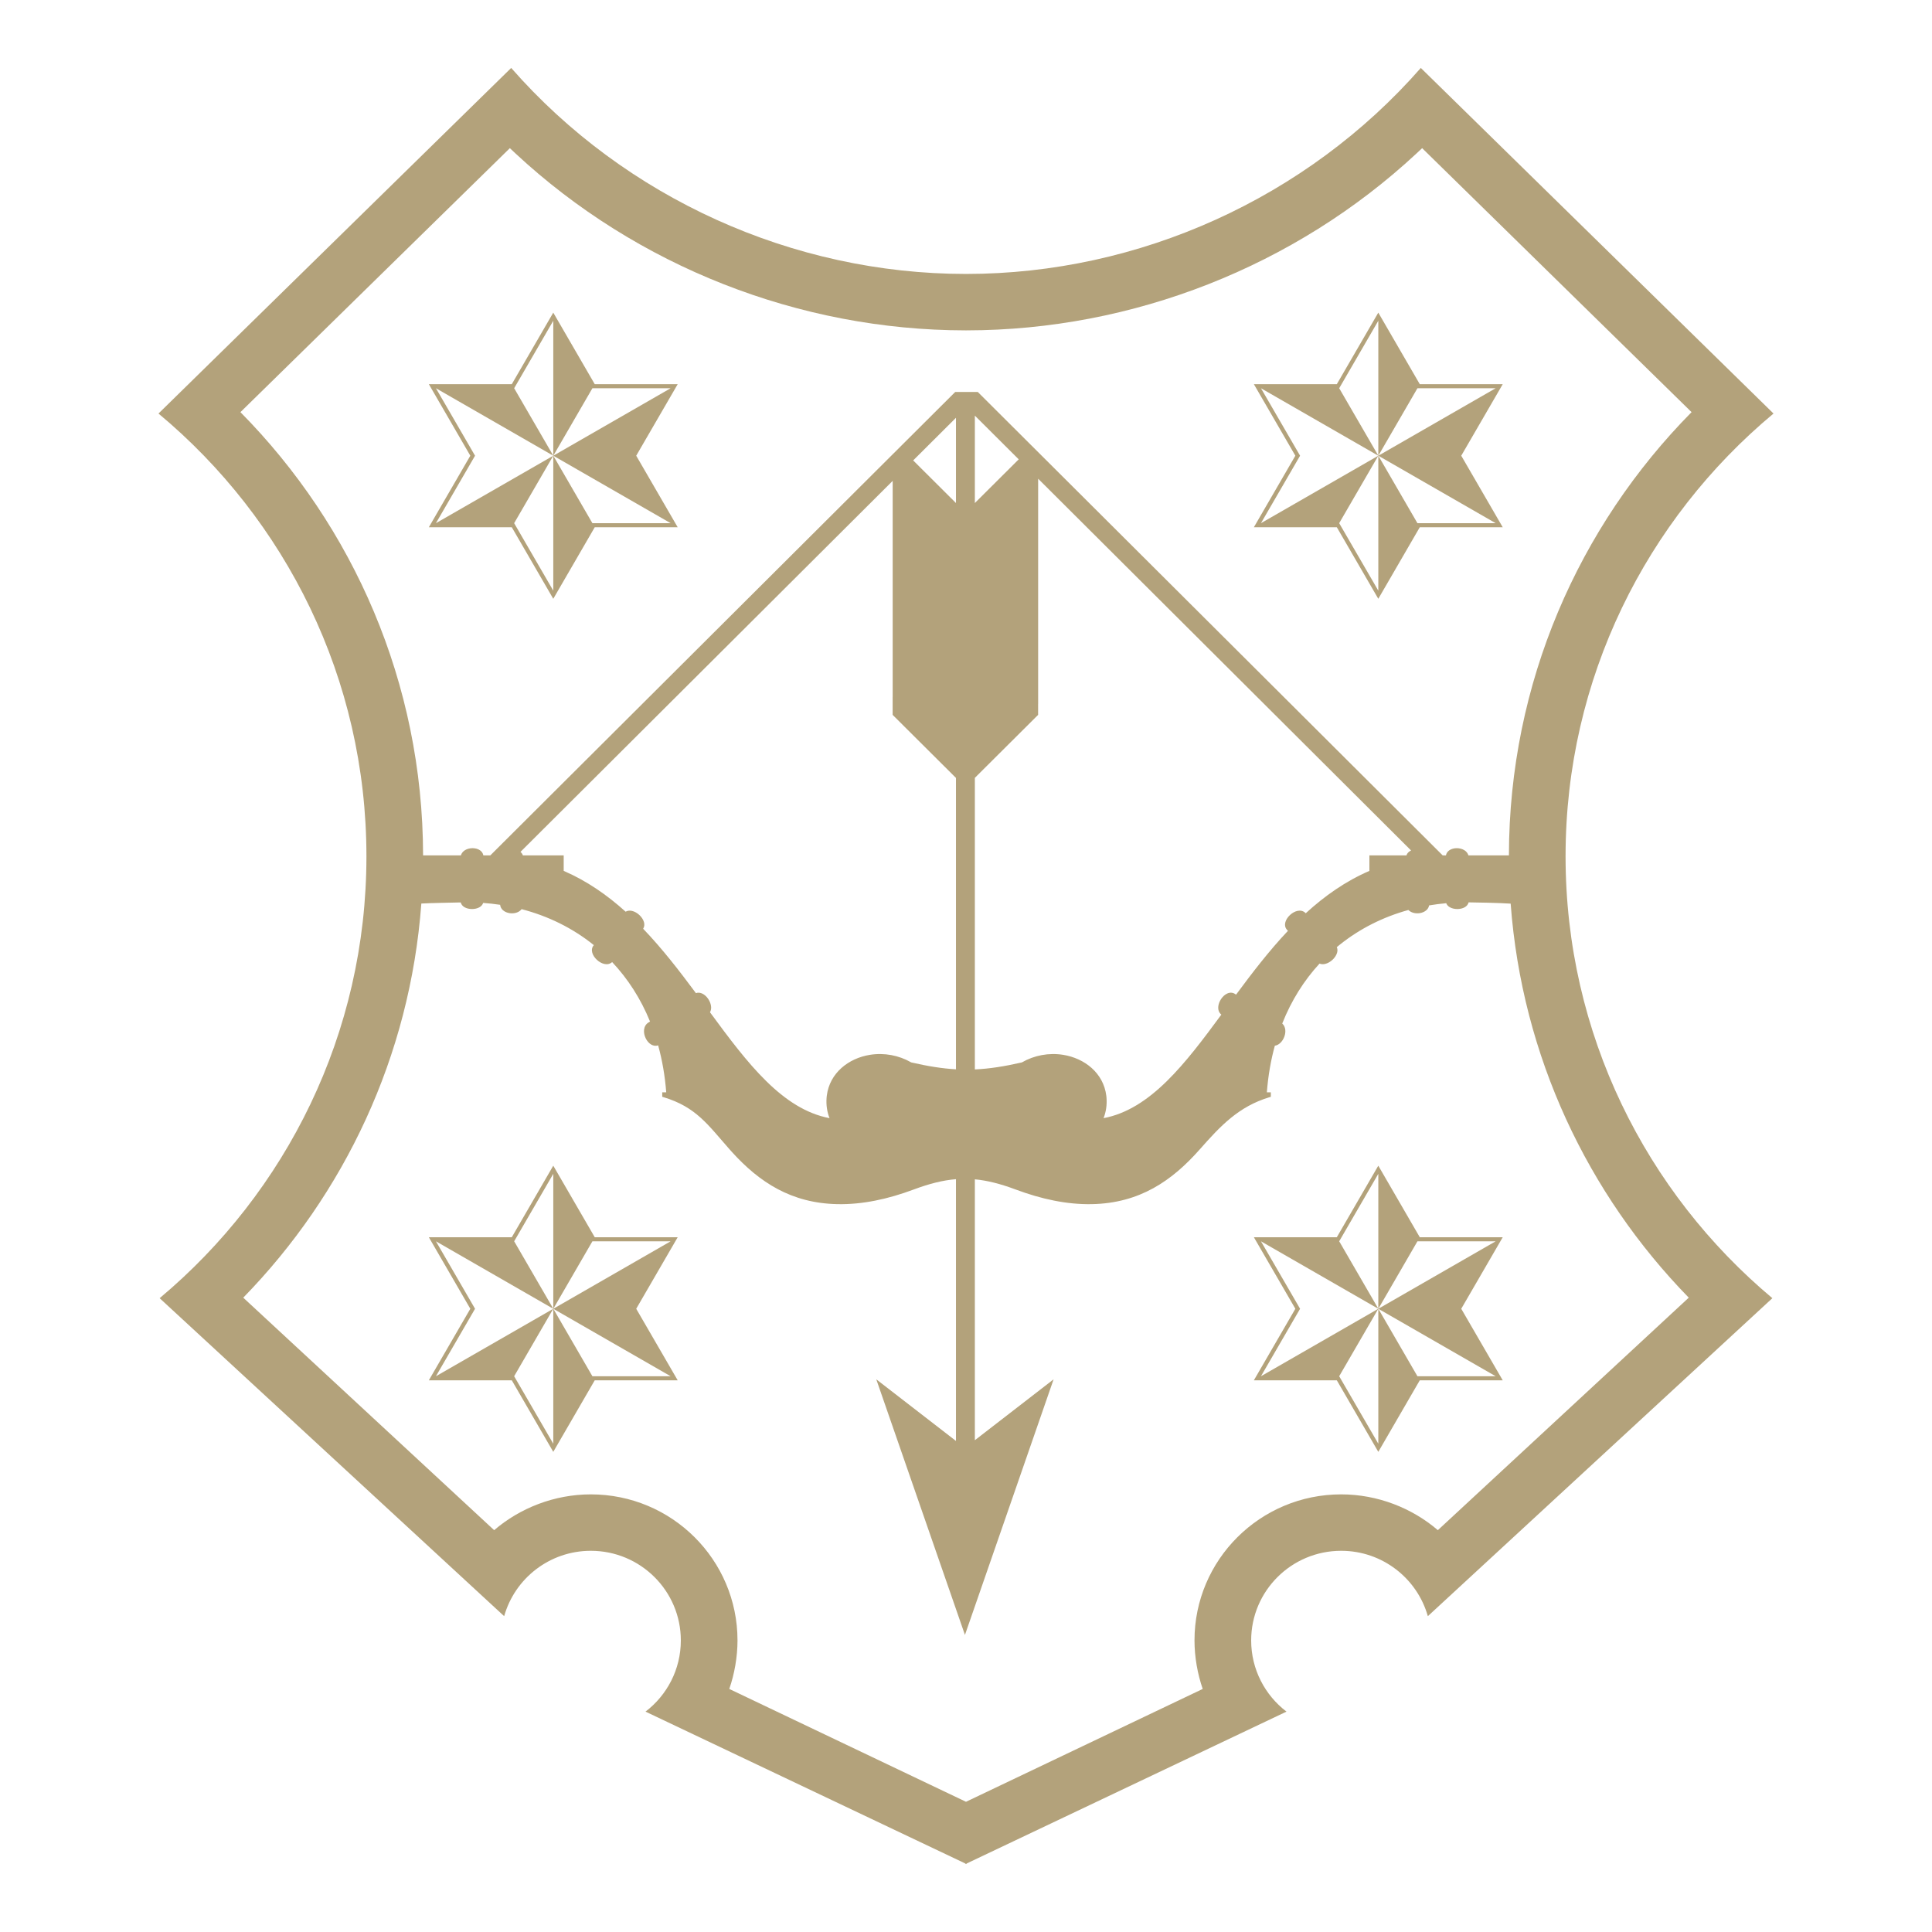 <svg width="256" height="256" viewBox="0 0 256 256" fill="none" xmlns="http://www.w3.org/2000/svg">
<path fill-rule="evenodd" clip-rule="evenodd" d="M78.806 163.939H89.799L84.302 173.419L89.798 182.898H78.806L73.311 192.378L67.815 182.898H56.823L62.319 173.419L56.824 163.939H67.815L73.311 154.459L78.806 163.939ZM68.128 182.358L73.31 191.297L73.313 191.292V173.416L68.128 182.358ZM62.946 173.419L57.763 182.358H57.765L73.311 173.42L57.764 164.48L62.946 173.419ZM78.496 182.358H88.858L88.856 182.355L73.315 173.42L78.496 182.358ZM73.315 173.42L88.857 164.482L88.859 164.48H78.497L73.315 173.42ZM68.13 164.477L73.313 173.416V155.543L73.311 155.54L68.13 164.477Z" fill="#B3A27B"/>
<path fill-rule="evenodd" clip-rule="evenodd" d="M188.127 163.939H199.12L193.623 173.419L199.119 182.898H188.127L182.632 192.378L177.136 182.898H166.144L171.64 173.419L166.144 163.939H177.136L182.632 154.459L188.127 163.939ZM177.449 182.358L182.631 191.297L182.634 191.292V173.416L177.449 182.358ZM172.267 173.419L167.084 182.358H167.086L182.632 173.42L167.085 164.48L172.267 173.419ZM187.817 182.358H198.179L198.177 182.355L182.636 173.42L187.817 182.358ZM182.636 173.42L198.178 164.482L198.179 164.48H187.818L182.636 173.42ZM177.451 164.477L182.634 173.416V155.543L182.632 155.54L177.451 164.477Z" fill="#B3A27B"/>
<path fill-rule="evenodd" clip-rule="evenodd" d="M78.806 50.905H89.799L84.302 60.384L89.798 69.864H78.806L73.311 79.344L67.815 69.864H56.823L62.319 60.384L56.824 50.905H67.815L73.311 41.425L78.806 50.905ZM68.128 69.323L73.31 78.263L73.313 78.258V60.382L68.128 69.323ZM62.946 60.384L57.763 69.323H57.765L73.311 60.385L57.764 51.445L62.946 60.384ZM78.496 69.323H88.858L88.856 69.32L73.315 60.385L78.496 69.323ZM73.315 60.385L88.857 51.447L88.859 51.445H78.497L73.315 60.385ZM68.13 51.443L73.313 60.382V42.508L73.311 42.505L68.13 51.443Z" fill="#B3A27B"/>
<path fill-rule="evenodd" clip-rule="evenodd" d="M188.127 50.905H199.12L193.623 60.384L199.119 69.864H188.127L182.632 79.344L177.136 69.864H166.144L171.64 60.384L166.144 50.905H177.136L182.632 41.425L188.127 50.905ZM177.449 69.323L182.631 78.263L182.634 78.258V60.382L177.449 69.323ZM172.267 60.384L167.084 69.323H167.086L182.632 60.385L167.085 51.445L172.267 60.384ZM187.817 69.323H198.179L198.177 69.32L182.636 60.385L187.817 69.323ZM182.636 60.385L198.178 51.447L198.179 51.445H187.818L182.636 60.385ZM177.451 51.443L182.634 60.382V42.508L182.632 42.505L177.451 51.443Z" fill="#B3A27B"/>
<path fill-rule="evenodd" clip-rule="evenodd" d="M188.268 9.006L234.997 54.794L234.999 54.795V54.797C218.161 68.825 207.446 89.903 207.446 113.471C207.446 136.967 218.096 157.987 234.845 172.015L234.848 172.016L189.199 214.149L189.235 213.834L189.195 214.15C187.786 209.154 183.179 205.489 177.712 205.489C171.126 205.489 165.786 210.807 165.786 217.365C165.786 221.21 167.621 224.628 170.466 226.799L128.073 246.93V247L128 246.965L127.927 247V246.93L85.534 226.799C88.379 224.628 90.214 221.21 90.214 217.365C90.214 210.807 84.874 205.489 78.288 205.489C72.821 205.489 68.214 209.154 66.805 214.15L66.765 213.834L66.801 214.149L21.152 172.016L21.155 172.015C37.904 157.987 48.554 136.967 48.554 113.471C48.554 89.903 37.84 68.826 21.001 54.797L21 54.795L21.003 54.794L67.732 9.006V9L67.735 9.003L67.739 9V9.007C82.838 26.233 105.036 36.299 128 36.299C150.963 36.299 173.161 26.233 188.261 9.007V9L188.265 9.003L188.268 9V9.006ZM194.597 119.567C194.532 119.855 194.334 120.07 194.096 120.209C193.809 120.377 193.445 120.452 193.098 120.452C192.751 120.452 192.388 120.377 192.101 120.209C191.895 120.089 191.719 119.912 191.633 119.68C190.865 119.748 190.108 119.845 189.361 119.971C189.321 120.222 189.191 120.435 189.01 120.599C188.763 120.823 188.424 120.956 188.084 121.003C187.592 121.07 186.993 120.963 186.62 120.578C183.253 121.507 180.169 123.061 177.515 125.188C177.387 125.29 177.261 125.394 177.135 125.498C177.241 125.738 177.239 126 177.17 126.245C177.073 126.591 176.839 126.922 176.56 127.181C176.28 127.44 175.93 127.649 175.572 127.729C175.331 127.782 175.077 127.777 174.845 127.681C172.794 129.907 171.112 132.565 169.903 135.622C170.149 135.843 170.273 136.141 170.307 136.449C170.349 136.828 170.258 137.232 170.091 137.577C169.924 137.922 169.666 138.238 169.345 138.418C169.213 138.492 169.071 138.542 168.923 138.562C168.392 140.49 168.033 142.55 167.866 144.736H168.394V145.331L168.202 145.389C164.124 146.623 161.743 149.164 158.983 152.29C155.299 156.462 151.008 159.433 144.678 159.555C141.368 159.62 137.985 158.887 134.569 157.611C132.58 156.869 130.847 156.423 129.173 156.266V190.836L139.608 182.767L127.86 216.637L116.111 182.767L126.67 190.933V156.249C124.936 156.388 123.147 156.84 121.083 157.611C117.667 158.887 114.283 159.62 110.973 159.555C104.841 159.437 100.622 156.645 97.015 152.677L96.668 152.29C93.801 149.043 92.251 146.694 87.942 145.389L87.749 145.331V144.736H88.278C88.109 142.533 87.745 140.458 87.207 138.517C86.89 138.624 86.575 138.571 86.304 138.418C85.983 138.238 85.725 137.922 85.558 137.577C85.391 137.232 85.3 136.828 85.342 136.449C85.385 136.065 85.568 135.695 85.953 135.471L86.133 135.358C84.896 132.321 83.188 129.684 81.112 127.481C80.813 127.76 80.43 127.807 80.077 127.729C79.719 127.649 79.368 127.44 79.088 127.181C78.809 126.922 78.576 126.591 78.479 126.245C78.383 125.905 78.417 125.533 78.686 125.235C78.667 125.219 78.648 125.204 78.629 125.188C75.868 122.976 72.642 121.383 69.116 120.469C68.756 120.942 68.094 121.076 67.559 121.003C67.219 120.956 66.881 120.823 66.633 120.599C66.434 120.418 66.295 120.177 66.272 119.891C65.532 119.78 64.782 119.697 64.023 119.642C63.943 119.893 63.76 120.082 63.543 120.209C63.256 120.377 62.892 120.452 62.545 120.452C62.198 120.452 61.834 120.377 61.547 120.209C61.312 120.072 61.116 119.861 61.049 119.578C60.281 119.598 57.111 119.646 55.83 119.723C54.332 139.974 45.612 158.228 32.231 171.948L65.478 202.755C68.885 199.832 73.442 198.012 78.288 198.012C89.02 198.012 97.723 206.678 97.723 217.365C97.723 219.571 97.318 221.814 96.634 223.794L128 238.746L159.366 223.794C158.682 221.814 158.277 219.571 158.277 217.365C158.277 206.678 166.98 198.012 177.712 198.012C182.558 198.012 187.115 199.832 190.522 202.755L223.769 171.948C210.391 158.231 201.671 139.983 200.17 119.737C198.703 119.634 195.575 119.577 194.597 119.567ZM68.965 112.881C69.11 113.001 69.226 113.155 69.283 113.345H74.693V115.398C77.757 116.719 80.453 118.599 82.896 120.802C83.159 120.654 83.459 120.637 83.74 120.7C84.098 120.78 84.447 120.989 84.724 121.249C85.001 121.508 85.231 121.838 85.328 122.184C85.409 122.476 85.396 122.791 85.222 123.064C87.764 125.715 90.041 128.667 92.213 131.597C92.483 131.499 92.764 131.529 93.017 131.639C93.347 131.781 93.637 132.058 93.847 132.372C94.058 132.686 94.206 133.064 94.227 133.433C94.24 133.673 94.198 133.916 94.078 134.131C96.565 137.515 98.963 140.733 101.533 143.256C104.097 145.773 106.809 147.574 109.918 148.162C109.586 147.326 109.455 146.393 109.525 145.493V145.482L109.526 145.472C109.533 145.375 109.543 145.282 109.553 145.196V145.194C109.931 142.155 112.457 140.221 115.273 139.77C117.154 139.469 119.096 139.826 120.743 140.775C122.951 141.282 124.843 141.586 126.67 141.689V103.078L118.28 94.723V92.353H118.284V63.718L68.965 112.881ZM137.559 93.274L137.555 93.278V94.723L129.173 103.07V141.704C131.094 141.618 133.072 141.31 135.402 140.775C137.049 139.826 138.991 139.469 140.873 139.77C143.688 140.221 146.214 142.155 146.591 145.194L146.592 145.196C146.602 145.282 146.612 145.375 146.619 145.472L146.62 145.482V145.493C146.69 146.393 146.558 147.326 146.226 148.162C149.335 147.574 152.048 145.772 154.612 143.256C157.102 140.811 159.43 137.713 161.834 134.444C161.51 134.179 161.401 133.801 161.422 133.433C161.443 133.064 161.591 132.686 161.802 132.372C162.012 132.058 162.302 131.781 162.632 131.639C162.968 131.493 163.355 131.487 163.699 131.738L163.786 131.793C165.927 128.899 168.167 125.977 170.66 123.339L170.561 123.233L170.508 123.175C170.257 122.88 170.229 122.516 170.321 122.184C170.418 121.838 170.648 121.508 170.925 121.249C171.203 120.989 171.551 120.78 171.909 120.7C172.274 120.619 172.669 120.67 172.975 120.969L172.979 120.974L172.983 120.978L173.015 121.013C175.52 118.719 178.29 116.761 181.452 115.398V113.345H186.361C186.438 113.086 186.625 112.892 186.847 112.762C186.889 112.738 186.933 112.715 186.978 112.695L137.559 63.431V93.274ZM187.7 20.328C171.604 35.305 150.1 43.757 128.073 43.776V43.777C128.049 43.777 128.024 43.776 128 43.776C127.975 43.776 127.951 43.777 127.927 43.777V43.776C105.9 43.757 84.396 35.305 68.3 20.328L67.559 19.632L31.856 54.614H31.861C46.798 69.74 56.027 90.469 56.061 113.345H61.068C61.153 113.051 61.347 112.825 61.587 112.67C61.884 112.477 62.257 112.388 62.611 112.388C62.965 112.387 63.332 112.476 63.613 112.676C63.834 112.834 63.998 113.06 64.05 113.345H64.969L126.572 51.937H129.561L191.165 113.345H191.593C191.646 113.06 191.809 112.834 192.031 112.676C192.312 112.476 192.679 112.388 193.032 112.388C193.387 112.388 193.759 112.477 194.057 112.67C194.296 112.825 194.49 113.051 194.575 113.345H199.939C199.973 90.469 209.202 69.74 224.139 54.614H224.144L188.441 19.632L187.7 20.328ZM121.001 61.009L126.67 66.654V55.36L121.001 61.009ZM129.173 66.654L134.985 60.866L129.173 55.072V66.654Z" fill="#B3A27B"/>
<path d="M85.534 226.799L85.53 226.801L85.531 226.798L85.534 226.799Z" fill="#B3A27B"/>
<path d="M170.47 226.801L170.466 226.799L170.469 226.798L170.47 226.801Z" fill="#B3A27B"/>
</svg>

